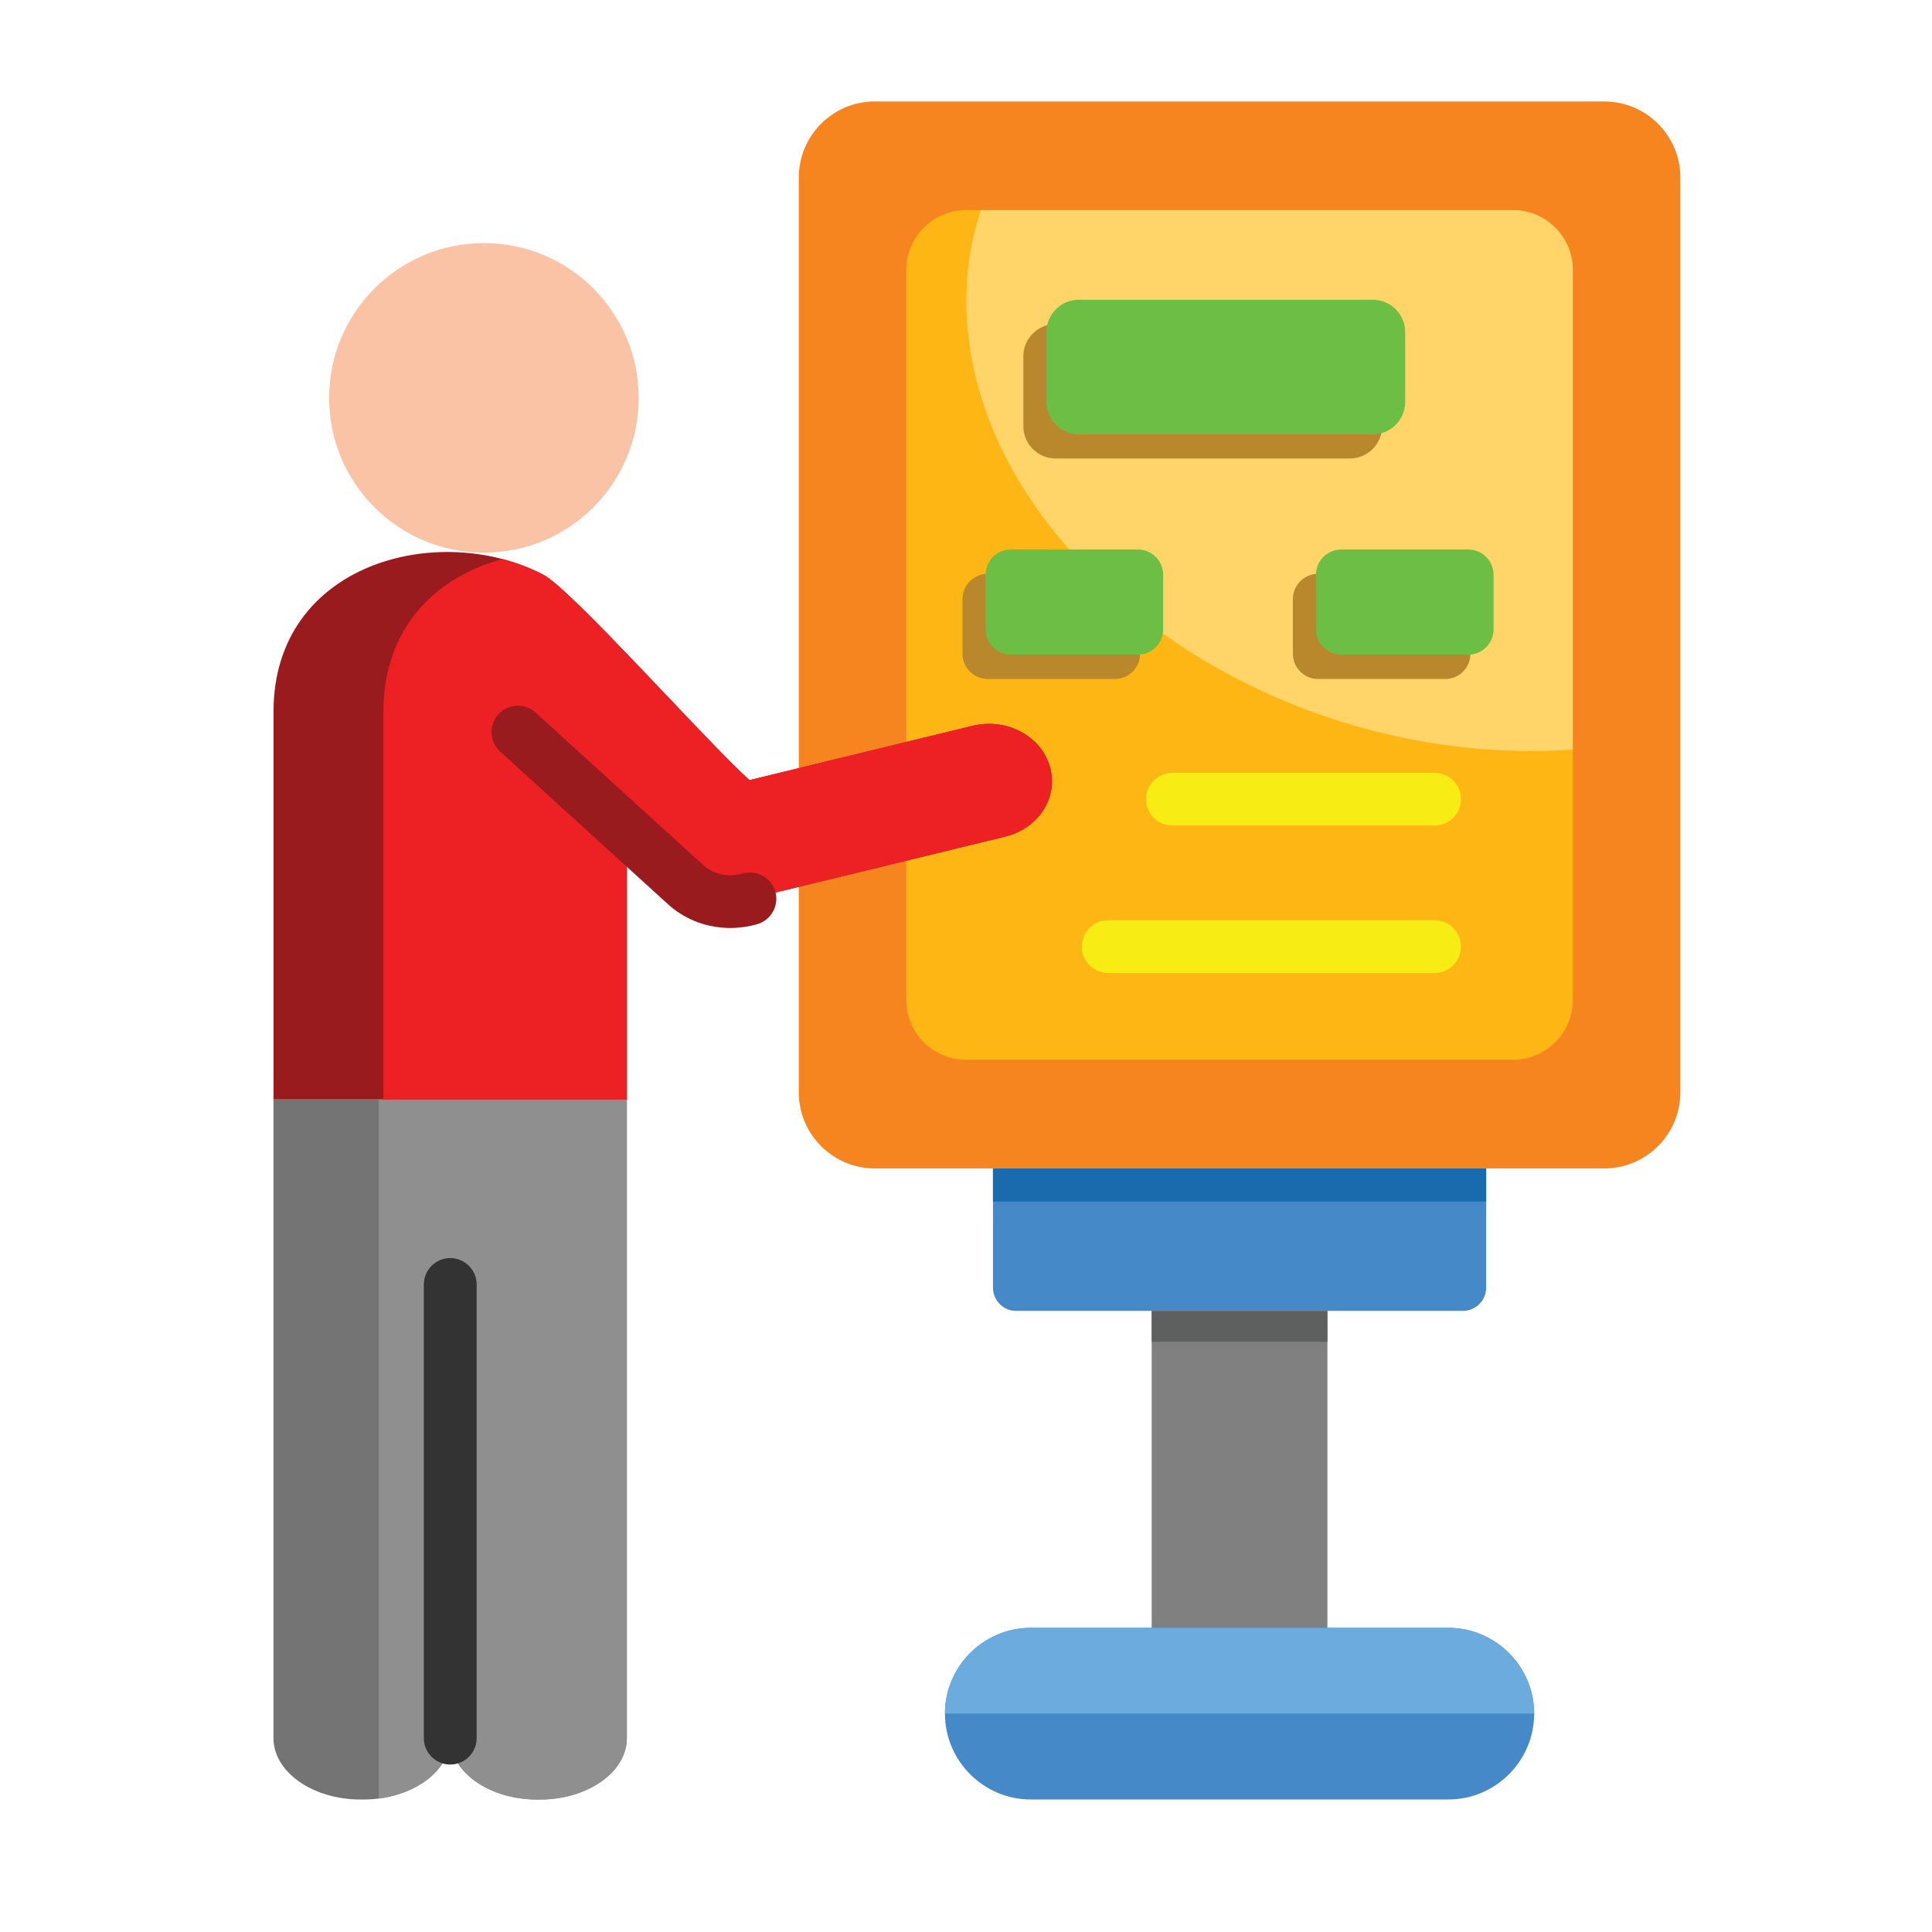<svg id="Layer_1" enable-background="new 0 0 512 512" viewBox="0 0 512 512" xmlns="http://www.w3.org/2000/svg"><g clip-rule="evenodd" fill-rule="evenodd"><path d="m231.79 26.89h193.38c11.08 0 20.13 9.04 20.13 20.1v242.53c0 11.06-9.04 20.13-20.13 20.13h-193.38c-11.06 0-20.1-9.07-20.1-20.13v-242.53c.01-11.06 9.05-20.1 20.1-20.1z" fill="#f6851f"/><path d="m263.14 309.64h130.71v31.61c0 3.37-2.78 6.15-6.15 6.15h-118.43c-3.37 0-6.12-2.78-6.12-6.15v-31.61z" fill="#4589c8"/><path d="m263.14 309.64h130.71v8.79h-130.71z" fill="#1a6aae"/><path d="m305.21 347.4h46.57v90.96h-46.57z" fill="#808080"/><path d="m305.21 347.4h46.57v8.19h-46.57z" fill="#5e5f5f"/><path d="m273.15 431.39h110.69c12.5 0 22.73 10.23 22.73 22.73 0 12.53-10.23 22.76-22.73 22.76h-110.69c-12.5 0-22.73-10.23-22.73-22.76 0-12.49 10.23-22.73 22.73-22.73z" fill="#4589c8"/><path d="m273.15 431.39h110.69c12.5 0 22.73 10.23 22.73 22.73h-156.15c0-12.49 10.23-22.73 22.73-22.73z" fill="#6babdd"/><path d="m119.32 291.36h46.8v169.26c0 8.96-10.35 16.27-23.02 16.27h-.77c-12.67 0-23.02-7.31-23.02-16.27 0 8.96-10.35 16.27-23.05 16.27h-.74c-12.7 0-23.05-7.31-23.05-16.27v-169.26z" fill="#747475"/><path d="m119.32 291.36h27.89 18.91v169.26c0 8.96-10.35 16.27-23.02 16.27h-.77c-12.67 0-23.02-7.31-23.02-16.27 0 7.97-8.19 14.63-18.94 16.02v-185.28z" fill="#8f8f8f"/><path d="m255.97 55.69h145.05c8.67 0 15.79 7.11 15.79 15.79v193.55c0 8.7-7.11 15.82-15.79 15.82h-145.05c-8.67 0-15.79-7.11-15.79-15.82v-193.55c0-8.68 7.12-15.79 15.79-15.79z" fill="#fdb614"/><path d="m259.94 55.69h141.08c8.67 0 15.79 7.11 15.79 15.79v127.16c-9.13.65-18.65.51-28.49-.54-71.01-7.63-130.17-59.3-132.18-115.46-.34-9.52 1-18.56 3.8-26.95z" fill="#ffd56a"/></g><path d="m310.71 218.77c-3.86 0-7-3.12-7-6.97 0-3.88 3.15-7 7-7h69.45c3.88 0 7 3.12 7 7 0 3.86-3.12 6.97-7 6.97zm-17.01 39.09c-3.88 0-7-3.12-7-7 0-3.86 3.12-7 7-7h86.46c3.88 0 7 3.15 7 7 0 3.88-3.12 7-7 7z" fill="#f7ec13"/><path clip-rule="evenodd" d="m72.49 188.55v102.81h93.63v-71.09l15.62 14.2c4.62 4.2 11.23 5.44 17.01 3.71l67.61-16.47c8.93-2.15 14.23-10.49 11.85-18.6-2.38-8.14-11.54-12.95-20.47-10.77l-59.13 14.4c-11.91-10.8-47.14-50.54-54.65-54.45-27.68-14.42-71.47-3.09-71.47 36.26z" fill="#991b1e" fill-rule="evenodd"/><path clip-rule="evenodd" d="m101.6 291.36h64.52v-71.09l15.62 14.2c4.62 4.2 11.23 5.44 17.01 3.71l67.61-16.47c8.93-2.15 14.23-10.49 11.85-18.6-2.38-8.14-11.54-12.95-20.47-10.77l-59.13 14.4c-11.91-10.8-47.14-50.54-54.65-54.45-3.4-1.76-7.03-3.15-10.77-4.14-17.38 4.65-31.58 17.97-31.58 40.39v102.82z" fill="#ed2024" fill-rule="evenodd"/><path d="m126.32 460.62c0 3.86-3.15 7-7 7-3.88 0-7-3.15-7-7v-120.22c0-3.85 3.12-7 7-7 3.86 0 7 3.15 7 7z" fill="#333"/><path d="m132.55 199.18c-2.86-2.61-3.06-7.03-.48-9.89 2.61-2.83 7.03-3.06 9.86-.45l44.5 40.48c1.33 1.19 2.95 1.98 4.71 2.38 1.87.4 3.83.34 5.64-.2 3.69-1.08 7.57 1.02 8.67 4.73 1.08 3.68-1.05 7.57-4.73 8.67-4.08 1.19-8.45 1.36-12.56.45-4.05-.88-7.91-2.78-11.11-5.7z" fill="#991b1e"/><path clip-rule="evenodd" d="m128.24 64.42c22.65 0 41.02 18.37 41.02 41.02 0 22.68-18.37 41.02-41.02 41.02s-41.02-18.34-41.02-41.02c.01-22.65 18.38-41.02 41.02-41.02z" fill="#fbc3a5" fill-rule="evenodd"/><path clip-rule="evenodd" d="m279.76 85.88h77.95c4.73 0 8.56 3.83 8.56 8.53v18.57c0 4.71-3.83 8.53-8.56 8.53h-77.95c-4.71 0-8.56-3.83-8.56-8.53v-18.57c0-4.71 3.85-8.53 8.56-8.53z" fill="#b9872c" fill-rule="evenodd"/><path clip-rule="evenodd" d="m349.32 152.07h33.68c3.69 0 6.69 3 6.69 6.69v14.49c0 3.69-3 6.69-6.69 6.69h-33.68c-3.69 0-6.69-3-6.69-6.69v-14.49c0-3.69 3-6.69 6.69-6.69z" fill="#b9872c" fill-rule="evenodd"/><path clip-rule="evenodd" d="m261.76 152.07h33.68c3.69 0 6.69 3 6.69 6.69v14.49c0 3.69-3 6.69-6.69 6.69h-33.68c-3.68 0-6.69-3-6.69-6.69v-14.49c0-3.69 3-6.69 6.69-6.69z" fill="#b9872c" fill-rule="evenodd"/><path clip-rule="evenodd" d="m285.88 79.44h77.95c4.71 0 8.56 3.86 8.56 8.56v18.54c0 4.71-3.86 8.56-8.56 8.56h-77.95c-4.71 0-8.56-3.86-8.56-8.56v-18.54c0-4.7 3.85-8.56 8.56-8.56z" fill="#6cbe45" fill-rule="evenodd"/><path clip-rule="evenodd" d="m355.44 145.63h33.68c3.69 0 6.69 3 6.69 6.69v14.48c0 3.69-3 6.69-6.69 6.69h-33.68c-3.69 0-6.69-3-6.69-6.69v-14.48c0-3.68 3.01-6.69 6.69-6.69z" fill="#6cbe45" fill-rule="evenodd"/><path clip-rule="evenodd" d="m267.88 145.63h33.68c3.69 0 6.69 3 6.69 6.69v14.48c0 3.69-3 6.69-6.69 6.69h-33.68c-3.69 0-6.69-3-6.69-6.69v-14.48c0-3.68 3-6.69 6.69-6.69z" fill="#6cbe45" fill-rule="evenodd"/></svg>